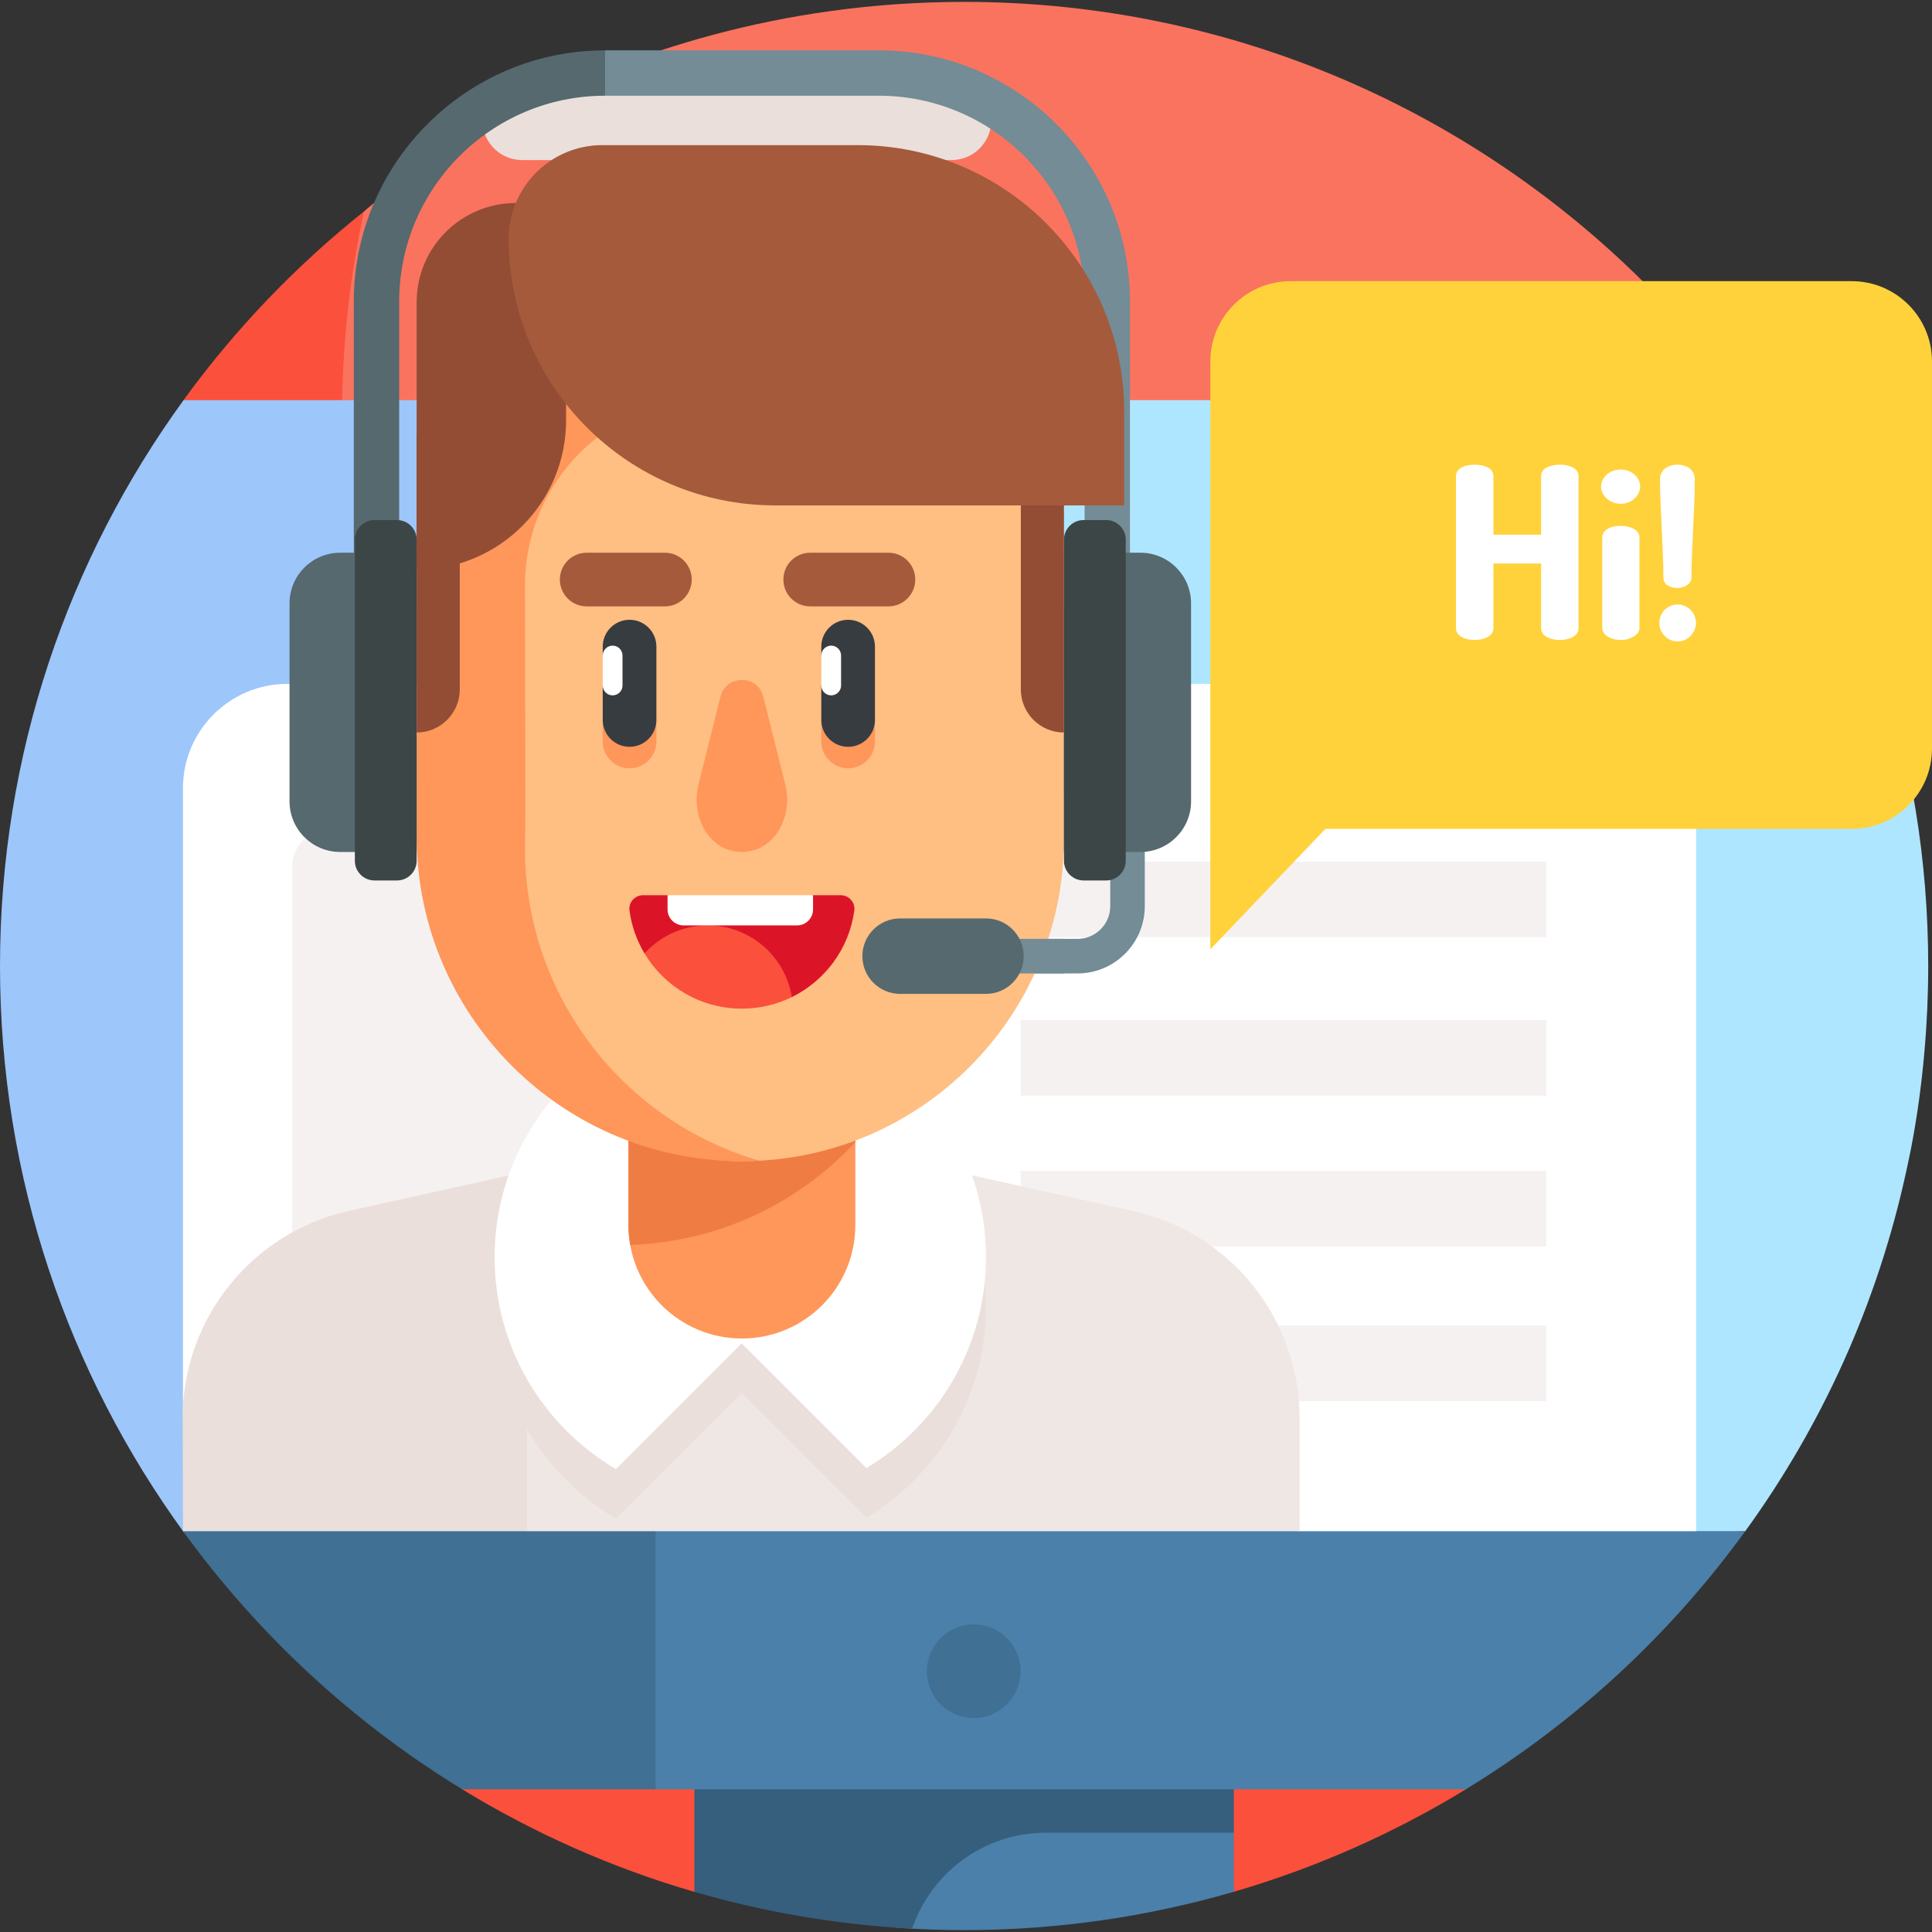 <svg id="Layer_1" enable-background="new 0 0 511 511" height="512" viewBox="0 0 511 511" width="512" xmlns="http://www.w3.org/2000/svg"><rect x="0" y="0" width="511" height="511" fill="#333333" stroke="none"/><g><g><g><path d="m436.38 76.281c-46.229-46.782-110.414-75.781-181.38-75.781-98.131 0-158.58 55.352-158.747 55.445 0 0-2.513 3.137-2.983 5.222-3.818 16.948-7.385 39.663-7.385 56.238 0 140.833 118.763 254.972 259.596 254.972 29.901 0 61.653-7.912 90.899-20.24z" fill="#fa735f"/></g><path d="m345.459 365.179c-140.833 0-255-114.167-255-255 0-18.615 2.007-36.753 5.795-54.234-18.061 14.389-34.127 31.177-47.714 49.884l73.694 367.426c18.982 11.598 39.598 20.784 61.422 27.131l142.683-.025c21.766-6.339 42.369-15.507 61.363-27.1z" fill="#fa503c"/></g><g><g><path d="m237.003 509.859c5.946.415 11.945.641 17.997.641 24.706 0 48.654-3.536 71.339-10.142v-15.62l-89.336-13.553z" fill="#4a80aa"/></g><g><path d="m326.339 484.738v-30.617h-87.066v-7h-55.613v53.251c18.42 5.358 37.698 8.7 57.583 9.757 4.991-14.76 18.945-25.39 35.39-25.39h49.706z" fill="#365e7d"/></g><path d="m461.46 105.836h-289.851v313.511l290.006-14.366c20.235-27.917 34.985-60.164 42.584-95.242.178-1.087 5.8-23.477 5.8-54.239.001-55.922-18.015-107.629-48.539-149.664z" fill="#afe6ff"/><g><path d="m0 255.5c0 56.012 18.073 107.795 48.687 149.866l124.701.98v-300.51h-124.838c-30.53 42.034-48.55 93.742-48.55 149.664z" fill="#9dc6fb"/></g><g><path d="m173.388 404.976-13.66 38.541 13.66 29.732h214.308c28.884-17.629 54.043-40.86 73.913-68.273z" fill="#4a80aa"/></g><g><path d="m122.238 473.249h51.15v-68.273h-124.986c19.821 27.347 44.928 50.61 73.836 68.273z" fill="#407093"/></g><g><circle cx="257.544" cy="442.03" fill="#407093" r="12.385"/></g></g><g><path d="m448.608 404.976h-104.864l-295.358-29.859v-166.618c0-15.255 12.367-27.622 27.622-27.622h344.978c15.255 0 27.622 12.367 27.622 27.622z" fill="#fff"/></g><g><path d="m189.465 361.273h-102.197c-5.514 0-9.984-4.47-9.984-9.984v-122.073c0-5.514 4.47-9.984 9.984-9.984h102.197c5.514 0 9.984 4.47 9.984 9.984v122.073c.001 5.514-4.47 9.984-9.984 9.984z" fill="#f6f1f1"/></g><g><path d="m269.93 350.599h139.045v20h-139.045z" fill="#f6f1f1"/></g><g><path d="m269.93 309.688h139.045v20h-139.045z" fill="#f6f1f1"/></g><g><path d="m269.93 269.777h139.045v20h-139.045z" fill="#f6f1f1"/></g><g><path d="m269.93 227.866h139.045v20h-139.045z" fill="#f6f1f1"/></g><g><g><path d="m285.003 257.464h-50.883v-9.141h50.883c4.767 0 8.646-3.878 8.646-8.646v-23.56h9.141v23.56c-.001 9.808-7.98 17.787-17.787 17.787z" fill="#738c96"/></g><g><path d="m257.951 23.086h-87.472v19.247h81.076c10.28 0 14.631-13.095 6.396-19.247z" fill="#eadfda"/></g><g><path d="m175.302 23.536.524-.45h-44.043l-.524.45c-7.529 6.458-2.961 18.797 6.958 18.797h44.043c-9.92 0-14.487-12.339-6.958-18.797z" fill="#eadfda"/></g><path d="m232.418 13.314h-72.387l-.947 4.642.947 7.358h72.387c30.024 0 54.451 24.427 54.451 54.451v84.279h12v-84.279c.001-36.641-29.809-66.451-66.451-66.451z" fill="#738c96"/><g><path d="m105.581 164.045h-12v-84.279c0-36.641 29.81-66.451 66.451-66.451v12c-30.024 0-54.451 24.427-54.451 54.451z" fill="#55696e"/></g><g><path d="m299.705 320.297-103.902-22.992-58.076 12.89 1.679 94.78h204.338v-29.829c0-26.348-18.313-49.156-44.039-54.849z" fill="#efe7e4"/></g><g><path d="m139.406 404.976v-95.153l-47.093 10.452c-25.71 5.706-44.004 28.507-44.004 54.842l.094 29.859z" fill="#eadfda"/></g><g><path d="m195.804 280.648c-35.887 0-64.98 29.093-64.98 64.98 0 23.887 12.898 44.75 32.1 56.041l33.259-33.259 32.982 32.982c18.938-11.355 31.618-32.076 31.618-55.764.001-35.887-29.092-64.98-64.979-64.98z" fill="#eadfda"/></g><g><path d="m195.804 267.553c-35.887 0-64.98 29.093-64.98 64.98 0 23.887 12.898 44.75 32.1 56.041l33.259-33.259 32.982 32.982c18.938-11.355 31.618-32.076 31.618-55.764.001-35.887-29.092-64.98-64.979-64.98z" fill="#fff"/></g><g><g><g><g><path d="m196.225 354.02c-16.571 0-30.005-13.433-30.005-30.004v-67.206h60.009v67.205c.001 16.571-13.433 30.005-30.004 30.005z" fill="#ff965a"/></g></g></g><path d="m226.23 302.091v-45.281h-60.009v67.205c0 1.793.166 3.547.468 5.254 23.507-.785 44.595-11.081 59.541-27.178z" fill="#ef7d43"/><g><g><g><path d="m277.621 151.536c0-27.382-17.566-52.421-44.948-52.421h-72.896c-7.813 0-14.969 2.045-21.212 5.595v144.728c0 31.589 25.407 57.44 56.995 57.679.221.002.443.003.665.003 47.046 0 85.184-38.138 85.184-85.184v-26.893z" fill="#ffbe82"/></g></g></g><g><g><g><path d="m281.409 210.531v-50.633c11.031 0 19.973 8.942 19.973 19.973v10.687c0 11.031-8.942 19.973-19.973 19.973z" fill="#ff965a"/></g></g></g><g><g><g><path d="m90.225 190.558c0 11.031 8.942 19.973 19.973 19.973v-50.633c-11.031 0-19.973 8.942-19.973 19.973z" fill="#ff965a"/></g></g></g><g><g><g><path d="m159.42 190.104v6.007c0 3.918 3.177 7.095 7.095 7.095s7.095-3.177 7.095-7.095v-6.007z" fill="#ff965a"/></g></g></g><g><g><g><path d="m217.228 190.104v6.007c0 3.918 3.177 7.095 7.095 7.095s7.095-3.177 7.095-7.095v-6.007z" fill="#ff965a"/></g></g></g><g><g><path d="m200.842 306.996c-35.813-10.401-61.992-43.451-61.992-82.619.213-4.84 0-51.741 0-69.557 0-27.382 22.197-49.579 49.579-49.579h61.876c-5.443-2.114-11.378-3.284-17.632-3.284h-72.896c-27.382 0-47.702 20.32-47.702 47.702l-1.877 45.384v26.05c0 49.167 41.196 88.523 90.644 85.903z" fill="#ff965a"/></g></g><g><g><g><path d="m166.515 197.523c-3.918 0-7.095-3.177-7.095-7.095v-9.126l2.615-3.96-2.615-3.96v-2.357c0-3.918 3.177-7.095 7.095-7.095s7.095 3.177 7.095 7.095v19.404c0 3.918-3.177 7.094-7.095 7.094z" fill="#373c41"/></g></g></g><g><g><g><path d="m224.323 197.523c-3.918 0-7.095-3.177-7.095-7.095v-9.126l2.615-3.96-2.615-3.96v-2.357c0-3.918 3.177-7.095 7.095-7.095s7.095 3.177 7.095 7.095v19.404c0 3.918-3.177 7.094-7.095 7.094z" fill="#373c41"/></g></g></g><g><g><g><g><path d="m175.862 160.382h-20.69c-3.918 0-7.095-3.176-7.095-7.095 0-3.918 3.176-7.095 7.095-7.095h20.69c3.918 0 7.095 3.176 7.095 7.095 0 3.919-3.177 7.095-7.095 7.095z" fill="#a55a3c"/></g></g></g></g><g><g><g><g><path d="m234.985 160.382h-20.69c-3.918 0-7.095-3.176-7.095-7.095 0-3.918 3.176-7.095 7.095-7.095h20.69c3.918 0 7.095 3.176 7.095 7.095 0 3.919-3.176 7.095-7.095 7.095z" fill="#a55a3c"/></g></g></g></g><g><path d="m222.349 236.774h-7.305l-19.24 3.994-19.24-3.994h-6.462c-2.168 0-3.9 1.892-3.611 4.041.553 4.11 1.939 7.957 3.982 11.364l38.957 11.545c8.798-4.319 15.172-12.819 16.53-22.909.289-2.149-1.443-4.041-3.611-4.041z" fill="#dc1428"/></g><g><g><g><path d="m184.729 207.595c-1.764 7.043 1.442 14.715 7.571 17.027 1.233.465 2.553.717 3.924.717s2.691-.252 3.924-.717c6.13-2.312 9.335-9.984 7.571-17.027l-5.847-23.348c-1.472-5.878-9.826-5.878-11.298 0z" fill="#ff965a"/></g></g></g><g><path d="m162.035 183.918c-1.444 0-2.615-1.171-2.615-2.615v-7.921c0-1.444 1.171-2.615 2.615-2.615 1.444 0 2.615 1.171 2.615 2.615v7.921c.001 1.444-1.17 2.615-2.615 2.615z" fill="#fff"/></g><g><path d="m219.844 183.918c-1.444 0-2.615-1.171-2.615-2.615v-7.921c0-1.444 1.171-2.615 2.615-2.615 1.444 0 2.615 1.171 2.615 2.615v7.921c0 1.444-1.171 2.615-2.615 2.615z" fill="#fff"/></g></g><g><path d="m170.475 252.177c5.243 8.745 14.811 14.601 25.75 14.601 4.738 0 9.218-1.102 13.203-3.058-1.713-10.745-11.019-18.957-22.246-18.957-6.627-.001-12.584 2.861-16.707 7.414z" fill="#fa503c"/></g><g><path d="m210.811 244.762h-30.015c-2.338 0-4.232-1.895-4.232-4.232v-3.756h38.48v3.756c0 2.338-1.895 4.232-4.233 4.232z" fill="#fff"/></g><g><path d="m89.974 225.34h20.224v-79.147h-20.224c-7.398 0-13.395 5.997-13.395 13.395v52.357c.001 7.397 5.998 13.395 13.395 13.395z" fill="#55696e"/></g><g><path d="m99.062 232.879h5.932c2.874 0 5.204-2.33 5.204-5.204v-84.92c0-2.874-2.33-5.204-5.204-5.204h-5.932c-2.874 0-5.204 2.33-5.204 5.204v84.92c-.001 2.874 2.329 5.204 5.204 5.204z" fill="#3c4646"/></g><g><path d="m301.633 225.34h-20.224v-79.147h20.224c7.398 0 13.395 5.997 13.395 13.395v52.357c0 7.397-5.997 13.395-13.395 13.395z" fill="#55696e"/></g><g><path d="m297.75 227.674c0 2.874-2.33 5.204-5.204 5.204h-5.932c-2.874 0-5.204-2.33-5.204-5.204v-84.92c0-2.874 2.33-5.204 5.204-5.204h5.932c2.874 0 5.204 2.33 5.204 5.204z" fill="#3c4646"/></g><g><path d="m242.08 248.324h39.329v9.141h-39.329z" fill="#738c96"/></g><g><path d="m260.784 262.866h-22.718c-5.507 0-9.971-4.465-9.971-9.972s4.464-9.971 9.971-9.971h22.718c5.507 0 9.971 4.464 9.971 9.971s-4.464 9.972-9.971 9.972z" fill="#55696e"/></g><g><g><g><path d="m281.411 102.971v47.711.002 43.056c-6.302 0-11.41-5.108-11.41-11.41v-50.381c0-11.128-6.262-21.385-16.269-26.253-.245-.119-.49-.236-.735-.35v-2.376h28.414z" fill="#934d34"/></g></g><g><g><path d="m110.198 114.653v36.029.002 43.056c6.302 0 11.41-5.108 11.41-11.41v-50.381c0-.067 0-.133.001-.2.055-8.091 5.541-14.858 12.939-17.095h-24.35z" fill="#934d34"/></g></g><g><path d="m149.726 53.691h-13.284c-14.494 0-26.244 11.75-26.244 26.244v70.747c21.831 0 39.528-17.697 39.528-39.528z" fill="#934d34"/></g><g><path d="m297.329 133.673h-92.274c-38.94 0-70.506-31.567-70.506-70.506 0-13.689 11.097-24.787 24.787-24.787h67.488c38.94 0 70.506 31.567 70.506 70.506v24.787z" fill="#a55a3c"/></g></g></g><g><path d="m489.75 219.231h-169.624v-123.616c0-11.736 9.514-21.25 21.25-21.25h148.374c11.736 0 21.25 9.514 21.25 21.25v102.365c0 11.737-9.514 21.251-21.25 21.251z" fill="#ffd23c"/></g><g><path d="m320.126 219.231v31.859l36.079-37.759z" fill="#ffd23c"/></g><g fill="#fff"><path d="m407.616 149.039h-12.62v17.186c0 2.029-2.473 3.044-4.946 3.044-2.474 0-4.947-1.015-4.947-3.044v-40.332c0-2.093 2.473-2.981 4.947-2.981 2.473 0 4.946.888 4.946 2.981v15.537h12.62v-15.537c0-2.093 2.473-2.981 4.946-2.981s4.946.888 4.946 2.981v40.332c0 2.029-2.473 3.044-4.946 3.044s-4.946-1.015-4.946-3.044z"/><path d="m433.806 128.682c0 2.41-2.283 4.566-5.137 4.566-2.917 0-5.2-2.156-5.2-4.566s2.283-4.502 5.2-4.502c2.854 0 5.137 2.093 5.137 4.502zm-.19 13.381v24.161c0 1.522-2.22 3.044-4.946 3.044-2.854 0-4.883-1.522-4.883-3.044v-24.161c0-1.776 2.029-2.98 4.883-2.98 2.726 0 4.946 1.204 4.946 2.98z"/><path d="m448.581 164.766c0 2.6-2.22 4.883-4.819 4.883-2.791 0-4.883-2.283-4.883-4.883 0-2.664 2.093-4.883 4.883-4.883 2.599 0 4.819 2.219 4.819 4.883zm-1.205-12.049c0 1.966-2.156 2.79-3.678 2.79-2.029 0-3.742-.824-3.742-2.79 0-7.546-.888-18.391-.888-25.937 0-2.473 2.029-3.869 4.629-3.869 2.473 0 4.566 1.396 4.566 3.869.001 7.547-.887 18.391-.887 25.937z"/></g></g></svg>